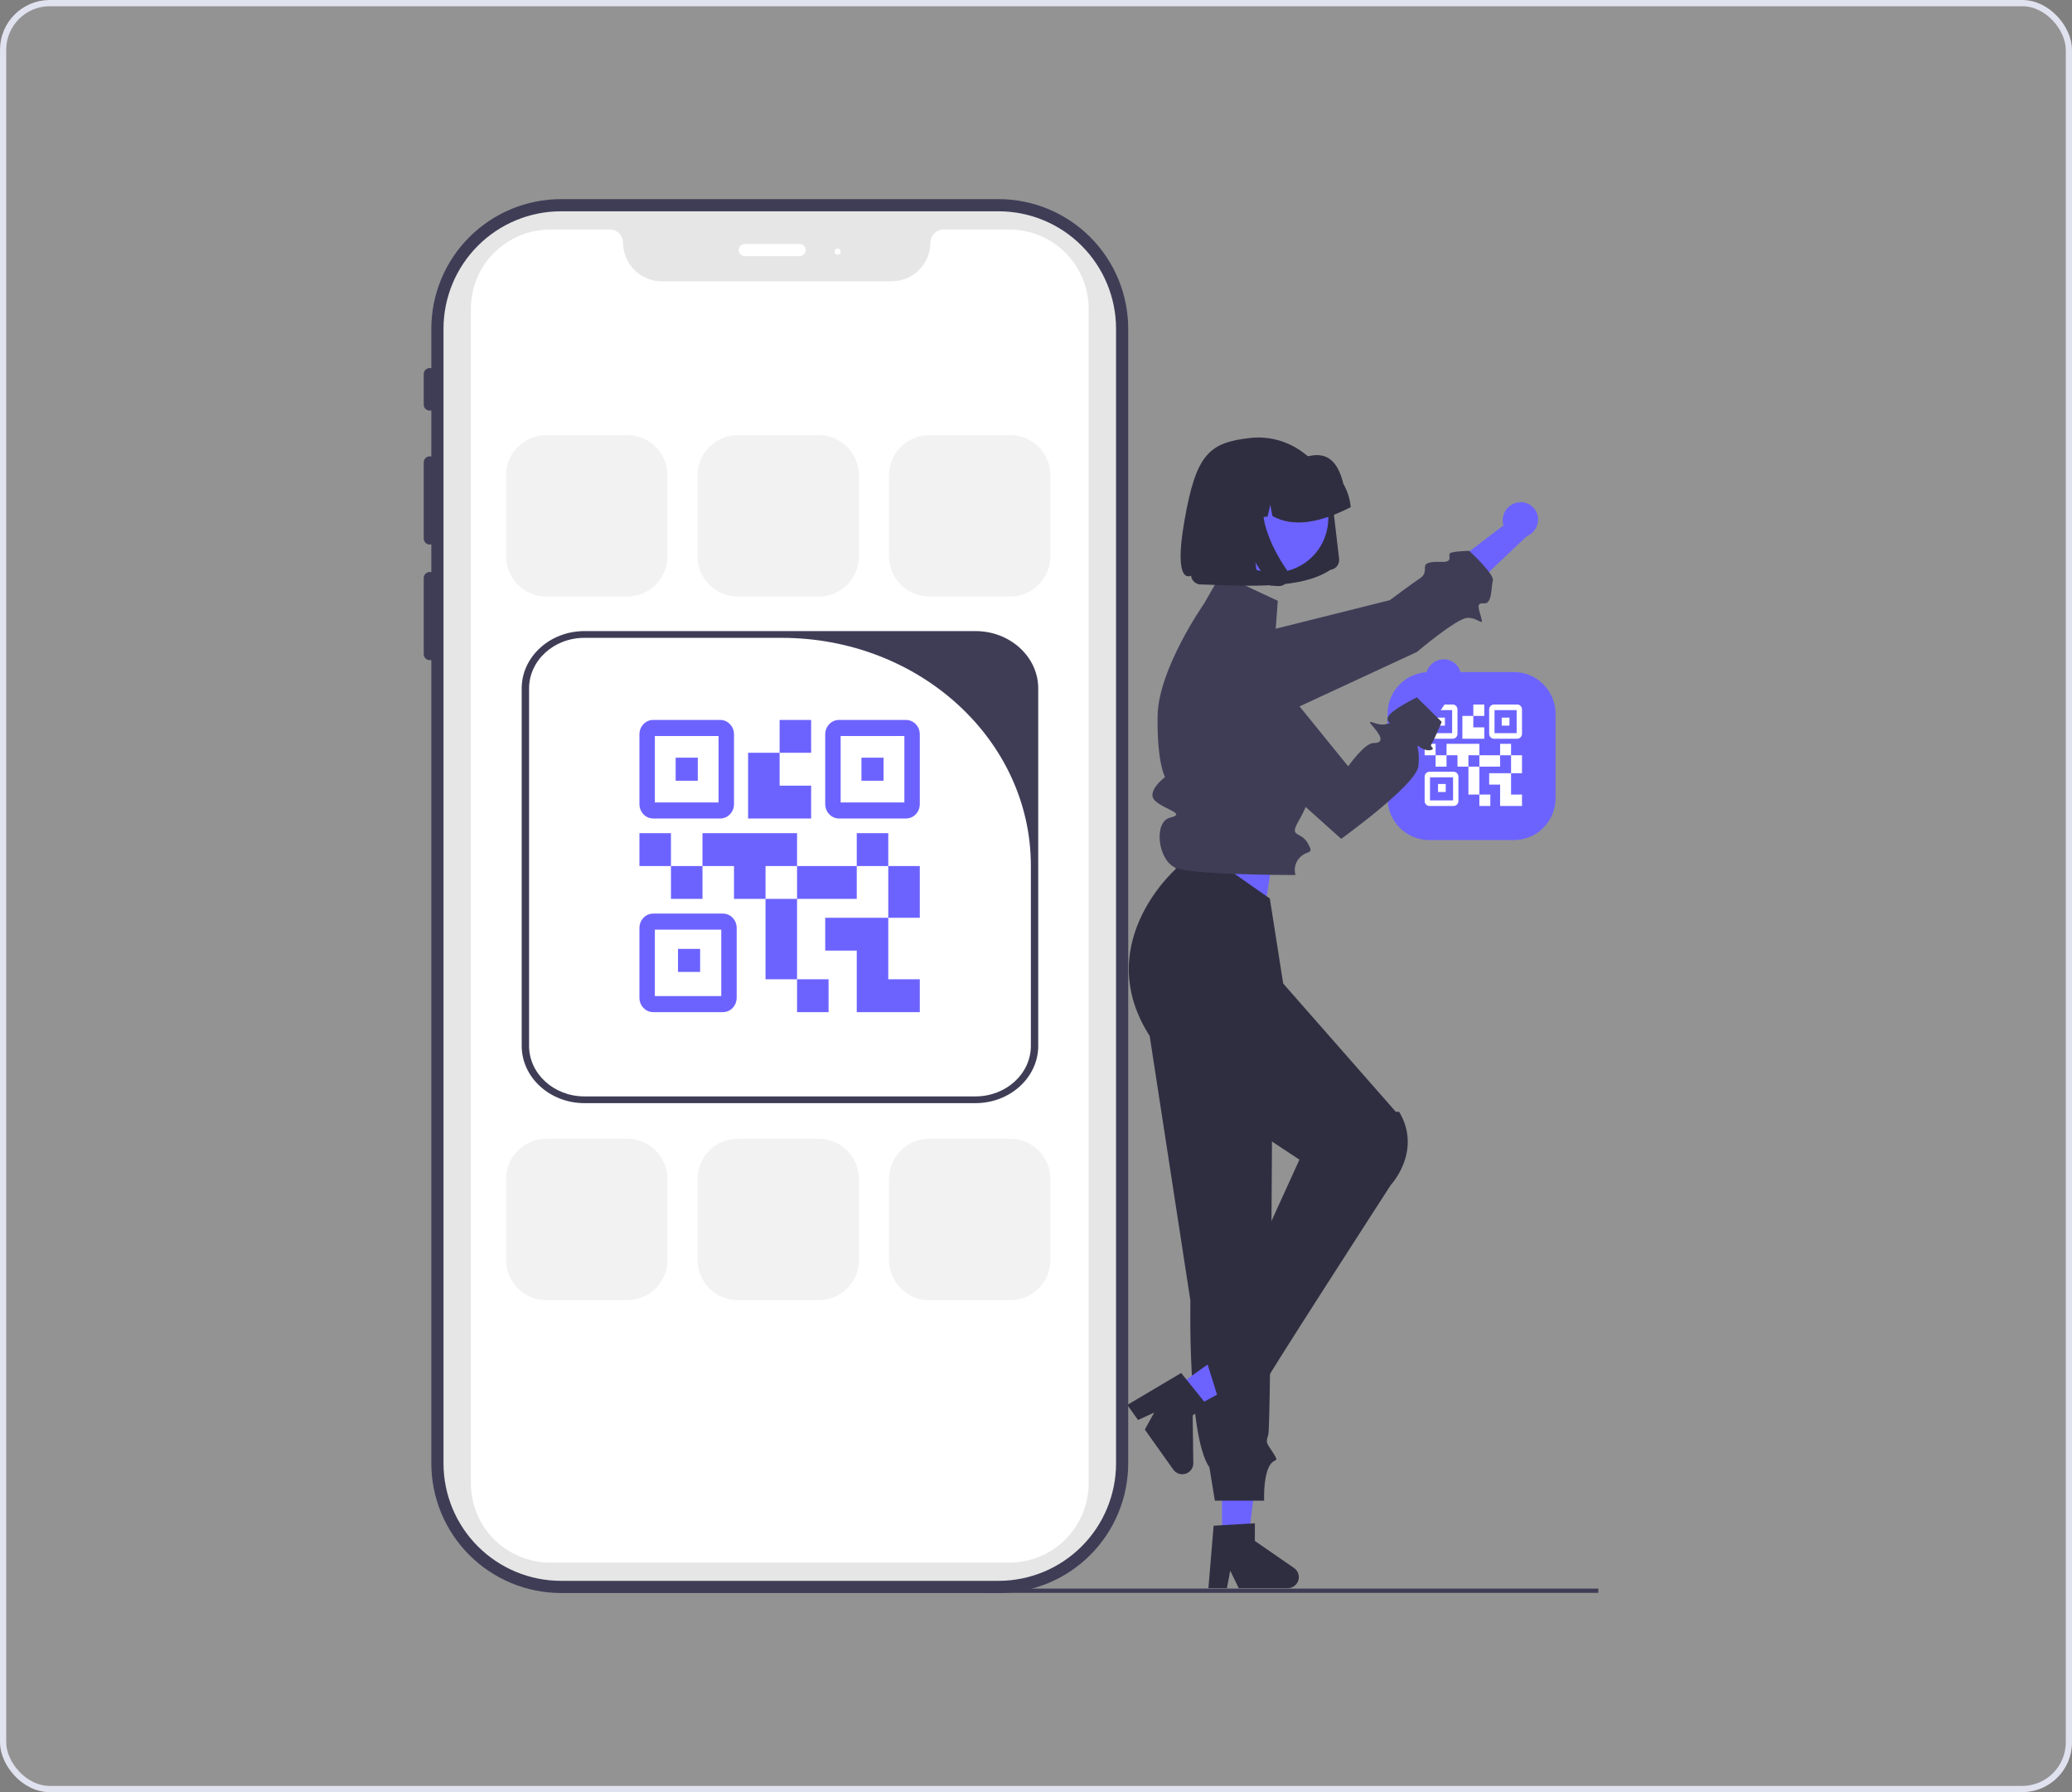 <svg width="333" height="288" viewBox="0 0 333 288" fill="none" xmlns="http://www.w3.org/2000/svg">
<rect x="0" y="0" width="333" height="288" fill="#808080" stroke="none"/>
<rect x="0.5" y="0.5" width="332" height="287" rx="7.5" fill="white" fill-opacity="0.15"/>
<rect x="0.5" y="0.5" width="332" height="287" rx="7.5" stroke="#E1E2F0"/>
<g clip-path="url(#clip0_4043_6150)">
<path d="M243.295 135H229.705C227.927 134.998 226.223 134.291 224.966 133.034C223.709 131.777 223.002 130.073 223 128.295V114.705C223.002 112.927 223.709 111.223 224.966 109.966C226.223 108.709 227.927 108.002 229.705 108H243.295C245.073 108.002 246.777 108.709 248.034 109.966C249.291 111.223 249.998 112.927 250 114.705V128.295C249.998 130.073 249.291 131.777 248.034 133.034C246.777 134.291 245.073 134.998 243.295 135Z" fill="#6C63FF"/>
<path d="M237.758 129.523V127.689H239.517V129.523H237.758ZM235.998 127.689V123.203H237.758V127.689H235.998ZM242.849 124.256V121.369H244.608V124.256H242.849ZM241.089 121.369V119.536H242.849V121.369H241.089ZM230.72 123.203V121.369H232.48V123.203H230.72ZM228.961 121.369V119.536H230.72V121.369H228.961ZM236.785 115.049V113.216H238.544V115.049H236.785ZM229.822 117.819H233.378V114.113H229.822V117.819ZM228.961 117.897V114.035C228.961 113.803 229.036 113.608 229.187 113.451C229.338 113.294 229.524 113.216 229.747 113.216H233.453C233.676 113.216 233.862 113.294 234.013 113.451C234.164 113.608 234.239 113.803 234.239 114.035V117.897C234.239 118.129 234.164 118.324 234.013 118.481C233.862 118.638 233.676 118.717 233.453 118.717H229.747C229.524 118.717 229.338 118.638 229.187 118.481C229.036 118.324 228.961 118.129 228.961 117.897ZM229.822 128.626H233.528V124.919H229.822V128.626ZM228.961 128.704V124.841C228.961 124.609 229.036 124.415 229.187 124.258C229.338 124.101 229.524 124.022 229.747 124.022H233.603C233.825 124.022 234.012 124.101 234.163 124.258C234.313 124.415 234.389 124.609 234.389 124.841V128.704C234.389 128.936 234.313 129.13 234.163 129.287C234.012 129.444 233.825 129.523 233.603 129.523H229.747C229.524 129.523 229.338 129.444 229.187 129.287C229.036 129.13 228.961 128.936 228.961 128.704ZM240.191 117.819H243.747V114.113H240.191V117.819ZM239.33 117.897V114.035C239.33 113.803 239.405 113.608 239.556 113.451C239.707 113.294 239.893 113.216 240.116 113.216H243.822C244.045 113.216 244.231 113.294 244.382 113.451C244.533 113.608 244.608 113.803 244.608 114.035V117.897C244.608 118.129 244.533 118.324 244.382 118.481C244.231 118.638 244.045 118.717 243.822 118.717H240.116C239.893 118.717 239.707 118.638 239.556 118.481C239.405 118.324 239.33 118.129 239.33 117.897ZM241.089 129.523V126.09H239.33V124.256H242.849V127.689H244.608V129.523H241.089ZM237.758 123.203V121.369H241.089V123.203H237.758ZM234.239 123.203V121.369H232.48V119.536H237.758V121.369H235.998V123.203H234.239ZM235.025 118.717V115.049H236.785V116.883H238.544V118.717H235.025ZM230.982 116.61V115.322H232.218V116.61H230.982ZM231.113 127.28V125.992H232.349V127.28H231.113ZM241.351 116.61V115.322H242.587V116.61H241.351Z" fill="white"/>
<path d="M243.969 80.741C243.22 80.857 242.545 81.261 242.089 81.867C241.633 82.473 241.432 83.233 241.527 83.985C241.549 84.137 241.584 84.288 241.63 84.435L233.551 90.585L235.229 95.783L245.386 86.161C245.98 85.92 246.478 85.489 246.802 84.936C247.125 84.383 247.257 83.738 247.175 83.102C247.125 82.741 247.005 82.393 246.821 82.078C246.636 81.763 246.392 81.488 246.101 81.267C245.81 81.047 245.479 80.886 245.126 80.794C244.773 80.702 244.406 80.68 244.044 80.73C244.019 80.733 243.994 80.737 243.969 80.741Z" fill="#6C63FF"/>
<path d="M188.231 109.257C188.283 110.53 188.83 111.733 189.756 112.609C190.682 113.485 191.914 113.964 193.188 113.944L208.443 113.711L227.733 104.764C227.733 104.764 234.024 99.425 235.778 99.299C237.532 99.173 238.466 100.805 238.069 99.315C237.671 97.825 237.145 96.828 238.493 96.967C239.841 97.106 239.627 94.356 239.925 93.317C240.223 92.276 236.123 88.523 236.123 88.523C236.123 88.523 233.168 88.58 232.975 88.968C232.781 89.356 233.454 90.335 231.867 90.293C230.279 90.251 229.066 90.318 229.017 91.055C228.967 91.792 229.083 92.367 228.203 92.938C227.323 93.509 223.351 96.453 223.351 96.453L191.927 104.317C190.837 104.59 189.874 105.23 189.201 106.13C188.527 107.03 188.185 108.134 188.231 109.257Z" fill="#3F3D56"/>
<path d="M196.398 248.03H200.547L202.521 232.029H196.398V248.03Z" fill="#6C63FF"/>
<path d="M195.047 245.189L201.674 244.793V247.632L207.975 251.984C208.286 252.199 208.521 252.508 208.644 252.865C208.767 253.223 208.773 253.61 208.661 253.972C208.548 254.333 208.323 254.648 208.018 254.872C207.714 255.097 207.345 255.217 206.967 255.217H199.077L197.717 252.409L197.186 255.217H194.211L195.047 245.189Z" fill="#2F2E41"/>
<path d="M203.327 145.515L205.582 131.608L189.797 127.85V142.256L203.327 145.515Z" fill="#6C63FF"/>
<path d="M183.598 158.857L191.315 209.023C191.315 209.023 190.861 230.826 194.37 235.808L195.249 241.166H203.166C203.166 241.166 203.021 237.875 203.833 235.95C204.645 234.025 205.772 235.3 204.645 233.535C203.517 231.77 203.397 231.965 203.833 230.552C204.269 229.139 204.523 165.067 204.523 165.067L183.598 158.857Z" fill="#2F2E41"/>
<path d="M188.297 223.392L190.701 226.773L204.885 219.11L201.337 214.12L188.297 223.392Z" fill="#6C63FF"/>
<path d="M189.83 220.643L193.992 225.815L191.678 227.46L191.783 235.117C191.788 235.495 191.672 235.865 191.452 236.173C191.233 236.481 190.92 236.71 190.561 236.827C190.201 236.945 189.813 236.944 189.454 236.826C189.095 236.708 188.783 236.478 188.564 236.169L183.992 229.739L185.493 227.003L182.896 228.198L181.172 225.773L189.83 220.643Z" fill="#2F2E41"/>
<path d="M189.045 133.864L188.938 139.684C188.938 139.684 174.672 152.203 185.429 167.463C185.429 167.463 186.784 171.856 188.666 171.652C190.548 171.448 191.507 172.498 191.028 173.476C190.548 174.454 208.837 186.357 208.837 186.357C208.837 186.357 196.783 212.933 193.931 218.803L195.81 224.817C195.81 224.817 194.815 227.143 196.346 226.262C197.877 225.381 197.124 225.26 198.816 224.945C200.508 224.629 202.594 223.904 202.491 223.515C202.387 223.125 223.532 190.41 223.532 190.41C223.532 190.41 228.598 185.021 224.889 178.704C224.374 178.589 224.36 178.704 224.36 178.704L206.227 158.054L204.079 144.387L189.045 133.864Z" fill="#2F2E41"/>
<path d="M205.361 96.552L196.226 92.272L193.492 97.03C193.492 97.03 186.147 107.511 186.041 115.072C185.934 122.633 187.238 124.882 187.238 124.882C187.238 124.882 184.071 127.249 185.654 128.696C187.238 130.143 190.743 130.768 188.051 131.395C185.358 132.022 186.041 138.374 189.047 139.501C192.054 140.629 208.202 140.619 208.202 140.619C208.057 140.127 208.046 139.604 208.171 139.106C208.296 138.608 208.552 138.153 208.912 137.787C210.164 136.533 211.291 137.433 210.164 135.479C209.036 133.526 207.157 134.653 208.66 132.022C210.164 129.392 210.163 128.605 210.163 128.605C210.163 128.605 213.825 122.291 208.612 116.445C203.399 110.6 208.567 116.045 208.567 116.045L204.839 103.553L205.361 96.552Z" fill="#3F3D56"/>
<path d="M213.806 91.573L213.814 91.572C214.236 91.522 214.62 91.306 214.883 90.973C215.145 90.64 215.265 90.216 215.215 89.795L214.169 80.927C213.983 79.338 213.479 77.803 212.688 76.413C211.14 73.7 208.605 71.689 205.612 70.799C204.066 70.342 202.444 70.202 200.843 70.389C194.293 71.151 192.234 72.99 190.364 83.628C188.494 94.266 191.411 92.508 191.411 92.508C191.436 92.722 191.504 92.929 191.611 93.116C191.819 93.48 192.161 93.75 192.564 93.869C192.77 93.93 192.987 93.949 193.201 93.924C201.202 94.229 209.294 94.621 213.808 91.573L213.806 91.573Z" fill="#2F2E41"/>
<path d="M196.542 79.923C195.891 81.537 195.733 83.307 196.087 85.01C196.441 86.713 197.292 88.273 198.533 89.492C199.773 90.712 201.347 91.537 203.056 91.862C204.765 92.188 206.532 92 208.134 91.322C209.195 90.877 210.158 90.225 210.965 89.406C211.773 88.586 212.41 87.614 212.839 86.546C213.488 84.934 213.646 83.165 213.291 81.464C212.936 79.762 212.086 78.204 210.847 76.985C209.608 75.766 208.036 74.941 206.329 74.615C204.621 74.288 202.856 74.474 201.254 75.15C200.192 75.594 199.228 76.245 198.419 77.064C197.61 77.884 196.972 78.855 196.542 79.923Z" fill="#6C63FF"/>
<path d="M217.066 81.317C216.918 80.061 216.52 78.847 215.895 77.747C215.191 74.88 213.794 72.446 210.298 73.309C209.084 72.95 207.81 72.839 206.551 72.982L204.776 73.183C204.756 73.185 204.736 73.187 204.716 73.19C202.234 73.484 199.971 74.752 198.424 76.715C196.877 78.678 196.174 81.175 196.468 83.657L196.489 83.834L200.245 83.407L201.103 79.679L201.782 83.232L203.722 83.012L204.155 81.132L204.498 82.923C207.851 84.804 212.157 84.019 217.085 81.496L217.066 81.317Z" fill="#2F2E41"/>
<path d="M207.062 92.085C207.155 92.365 207.167 92.665 207.097 92.951C207.063 93.097 207.008 93.238 206.934 93.37C206.871 93.481 206.795 93.585 206.707 93.679C206.448 93.957 206.098 94.133 205.721 94.175C205.697 94.178 205.674 94.18 205.65 94.182C205.627 94.183 205.603 94.185 205.579 94.185C205.555 94.186 205.531 94.186 205.507 94.186C205.483 94.185 205.459 94.184 205.435 94.183L204.074 94.098L201.776 90.393L202.2 93.985L196.013 93.609L194.215 78.367L204.377 77.218L204.161 77.539C203.443 78.616 203.036 79.87 202.984 81.163C202.939 82.472 203.118 83.779 203.514 85.028C203.905 86.292 204.417 87.516 205.042 88.683C205.59 89.717 206.197 90.719 206.861 91.684C206.946 91.807 207.014 91.942 207.062 92.085Z" fill="#2F2E41"/>
<path d="M230.981 106.156C230.276 106.434 229.707 106.976 229.396 107.668C229.084 108.359 229.055 109.144 229.313 109.857C229.368 110.001 229.435 110.14 229.513 110.273L222.984 118.051L225.765 122.752L233.557 111.131C234.083 110.765 234.474 110.236 234.668 109.625C234.862 109.014 234.848 108.356 234.629 107.753C234.501 107.412 234.307 107.099 234.057 106.832C233.808 106.566 233.509 106.351 233.177 106.2C232.845 106.049 232.487 105.965 232.122 105.953C231.757 105.94 231.394 106 231.052 106.128C231.029 106.137 231.005 106.146 230.981 106.156Z" fill="#6C63FF"/>
<path d="M196.792 104.596C196.135 104.893 195.549 105.328 195.074 105.872C194.6 106.416 194.248 107.055 194.043 107.747C193.838 108.439 193.784 109.167 193.886 109.882C193.987 110.596 194.241 111.281 194.631 111.888L200.887 121.649L215.545 134.803C215.545 134.803 227.572 126.159 227.948 123.152C228.324 120.145 227.196 119.394 228.324 120.145C229.451 120.897 230.579 120.521 230.203 120.145C229.827 119.769 229.974 119.746 230.276 119.194C230.579 118.642 231.706 116.011 231.706 116.011L227.712 112.065C227.712 112.065 223.438 114.132 223.062 115.259C222.686 116.387 224.189 116.011 222.686 116.387C221.183 116.763 219.174 115.058 220.742 116.85C222.31 118.642 222.181 119.42 220.742 119.407C219.303 119.394 216.673 123.152 216.673 123.152L202.765 106.009C202.065 105.147 201.1 104.541 200.019 104.285C198.939 104.029 197.804 104.139 196.792 104.596Z" fill="#3F3D56"/>
<path d="M160.502 32H90.139C84.62 32.006 79.328 34.202 75.425 38.105C71.522 42.008 69.327 47.299 69.32 52.819V59.179C69.176 59.139 69.024 59.133 68.877 59.162C68.73 59.191 68.592 59.254 68.474 59.345C68.355 59.437 68.259 59.555 68.194 59.69C68.129 59.824 68.096 59.972 68.098 60.122V65.013C68.096 65.163 68.129 65.311 68.194 65.446C68.259 65.581 68.355 65.698 68.474 65.79C68.592 65.882 68.73 65.944 68.877 65.973C69.024 66.002 69.176 65.996 69.32 65.957V73.362C69.176 73.322 69.024 73.317 68.877 73.346C68.73 73.375 68.592 73.437 68.474 73.529C68.355 73.62 68.259 73.738 68.194 73.873C68.129 74.008 68.096 74.156 68.098 74.306V86.533C68.096 86.683 68.129 86.831 68.194 86.966C68.259 87.1 68.355 87.218 68.474 87.31C68.592 87.401 68.73 87.464 68.877 87.493C69.024 87.522 69.176 87.516 69.32 87.476V91.947C69.176 91.907 69.024 91.902 68.877 91.931C68.73 91.96 68.592 92.022 68.474 92.114C68.355 92.205 68.259 92.323 68.194 92.458C68.129 92.593 68.096 92.741 68.098 92.891V105.118C68.096 105.268 68.129 105.416 68.194 105.551C68.259 105.686 68.355 105.803 68.474 105.895C68.592 105.986 68.73 106.049 68.877 106.078C69.024 106.107 69.176 106.101 69.32 106.062V235.181C69.327 240.701 71.522 245.993 75.425 249.895C79.328 253.798 84.62 255.994 90.139 256H160.502C166.021 255.994 171.313 253.798 175.216 249.895C179.119 245.993 181.314 240.701 181.32 235.181V52.819C181.314 47.299 179.119 42.008 175.216 38.105C171.313 34.202 166.021 32.006 160.502 32ZM176.919 235.181C176.914 239.534 175.183 243.707 172.105 246.784C169.027 249.862 164.854 251.593 160.502 251.598H90.139C85.787 251.593 81.614 249.862 78.536 246.784C75.458 243.707 73.727 239.534 73.722 235.181V52.819C73.727 48.466 75.458 44.293 78.536 41.216C81.614 38.138 85.787 36.407 90.139 36.402H160.502C164.854 36.407 169.027 38.138 172.105 41.216C175.183 44.293 176.914 48.466 176.919 52.819V235.181Z" fill="#3F3D56"/>
<path d="M160.502 254.044H90.14C85.139 254.038 80.344 252.049 76.808 248.513C73.272 244.977 71.283 240.182 71.277 235.182V52.819C71.283 47.818 73.272 43.024 76.808 39.487C80.344 35.951 85.139 33.962 90.14 33.956H160.502C165.503 33.962 170.298 35.951 173.834 39.487C177.37 43.024 179.359 47.818 179.365 52.819V235.182C179.359 240.182 177.37 244.977 173.834 248.513C170.298 252.049 165.503 254.038 160.502 254.044Z" fill="#E6E6E6"/>
<path d="M162.242 251.109H88.402C85.029 251.105 81.795 249.764 79.41 247.379C77.025 244.994 75.683 241.76 75.68 238.387V49.612C75.683 46.24 77.025 43.006 79.41 40.621C81.795 38.236 85.029 36.895 88.402 36.891H98.031C98.589 36.891 99.123 37.113 99.517 37.507C99.912 37.901 100.133 38.436 100.134 38.993C100.136 40.64 100.791 42.219 101.955 43.384C103.12 44.548 104.699 45.203 106.346 45.205H143.319C144.966 45.203 146.545 44.548 147.71 43.384C148.874 42.219 149.529 40.64 149.531 38.993C149.532 38.436 149.754 37.901 150.148 37.507C150.542 37.113 151.076 36.891 151.634 36.891H162.242C165.614 36.894 168.848 38.236 171.233 40.621C173.618 43.006 174.96 46.24 174.963 49.612V238.387C174.96 241.76 173.618 244.994 171.233 247.379C168.848 249.764 165.614 251.105 162.242 251.109Z" fill="white"/>
<path d="M128.5 41.17H119.697C119.437 41.17 119.189 41.067 119.005 40.884C118.822 40.7 118.719 40.452 118.719 40.192C118.719 39.933 118.822 39.684 119.005 39.5C119.189 39.317 119.437 39.214 119.697 39.214H128.5C128.76 39.214 129.009 39.317 129.192 39.5C129.376 39.684 129.479 39.933 129.479 40.192C129.479 40.452 129.376 40.7 129.192 40.884C129.009 41.067 128.76 41.17 128.5 41.17Z" fill="white"/>
<path d="M100.829 208.936H87.775C86.068 208.934 84.431 208.255 83.224 207.048C82.017 205.841 81.338 204.204 81.336 202.497V189.443C81.338 187.736 82.017 186.099 83.224 184.892C84.431 183.684 86.068 183.005 87.775 183.003H100.829C102.537 183.005 104.173 183.684 105.381 184.892C106.588 186.099 107.267 187.736 107.269 189.443V202.497C107.267 204.204 106.588 205.841 105.381 207.048C104.173 208.255 102.537 208.934 100.829 208.936Z" fill="#F2F2F2"/>
<path d="M100.829 95.863H87.775C86.068 95.861 84.431 95.182 83.224 93.974C82.017 92.767 81.338 91.13 81.336 89.423V76.369C81.338 74.662 82.017 73.025 83.224 71.818C84.431 70.611 86.068 69.932 87.775 69.93H100.829C102.537 69.932 104.173 70.611 105.381 71.818C106.588 73.025 107.267 74.662 107.269 76.369V89.423C107.267 91.13 106.588 92.767 105.381 93.974C104.173 95.182 102.537 95.861 100.829 95.863Z" fill="#F2F2F2"/>
<path d="M131.603 208.936H118.549C116.842 208.934 115.205 208.255 113.998 207.048C112.79 205.841 112.111 204.204 112.109 202.497V189.443C112.111 187.736 112.79 186.099 113.998 184.892C115.205 183.684 116.842 183.005 118.549 183.003H131.603C133.31 183.005 134.947 183.684 136.154 184.892C137.361 186.099 138.04 187.736 138.042 189.443V202.497C138.04 204.204 137.361 205.841 136.154 207.048C134.947 208.255 133.31 208.934 131.603 208.936Z" fill="#F2F2F2"/>
<path d="M131.603 95.863H118.549C116.842 95.861 115.205 95.182 113.998 93.974C112.79 92.767 112.111 91.13 112.109 89.423V76.369C112.111 74.662 112.79 73.025 113.998 71.818C115.205 70.611 116.842 69.932 118.549 69.93H131.603C133.31 69.932 134.947 70.611 136.154 71.818C137.361 73.025 138.04 74.662 138.042 76.369V89.423C138.04 91.13 137.361 92.767 136.154 93.974C134.947 95.182 133.31 95.861 131.603 95.863Z" fill="#F2F2F2"/>
<path d="M162.376 208.936H149.322C147.615 208.934 145.978 208.255 144.771 207.048C143.564 205.841 142.885 204.204 142.883 202.497V189.443C142.885 187.736 143.564 186.099 144.771 184.892C145.978 183.684 147.615 183.005 149.322 183.003H162.376C164.083 183.005 165.72 183.684 166.927 184.892C168.135 186.099 168.814 187.736 168.816 189.443V202.497C168.814 204.204 168.135 205.841 166.927 207.048C165.72 208.255 164.083 208.934 162.376 208.936Z" fill="#F2F2F2"/>
<path d="M162.376 95.863H149.322C147.615 95.861 145.978 95.182 144.771 93.974C143.564 92.767 142.885 91.13 142.883 89.423V76.369C142.885 74.662 143.564 73.025 144.771 71.818C145.978 70.611 147.615 69.932 149.322 69.93H162.376C164.083 69.932 165.72 70.611 166.927 71.818C168.135 73.025 168.814 74.662 168.816 76.369V89.423C168.814 91.13 168.135 92.767 166.927 93.974C165.72 95.182 164.083 95.861 162.376 95.863Z" fill="#F2F2F2"/>
<path d="M134.614 40.926C134.884 40.926 135.103 40.707 135.103 40.437C135.103 40.167 134.884 39.948 134.614 39.948C134.344 39.948 134.125 40.167 134.125 40.437C134.125 40.707 134.344 40.926 134.614 40.926Z" fill="white"/>
<rect x="83.844" y="101.418" width="83.016" height="75.859" rx="17.93" fill="white"/>
<path d="M166.86 110.63V168.066C166.86 173.146 162.338 177.278 156.779 177.278H93.924C88.366 177.278 83.844 173.146 83.844 168.066V110.63C83.844 105.551 88.366 101.418 93.924 101.418H156.779C162.338 101.418 166.86 105.551 166.86 110.63ZM156.779 176.194C161.692 176.194 165.674 172.555 165.674 168.066V139.109C165.674 118.892 147.738 102.502 125.613 102.502H93.924C89.012 102.502 85.03 106.141 85.03 110.63V168.066C85.03 172.555 89.012 176.194 93.924 176.194H156.779Z" fill="#3F3D56"/>
<mask id="mask0_4043_6150" style="mask-type:alpha" maskUnits="userSpaceOnUse" x="91" y="104" width="68" height="71">
<rect x="91.664" y="104.123" width="67.265" height="70.102" fill="#D9D9D9"/>
</mask>
<g mask="url(#mask0_4043_6150)">
<path d="M128.098 162.654V157.373H133.164V162.654H128.098ZM123.031 157.373V144.454H128.098V157.373H123.031ZM142.758 147.487V139.174H147.824V147.487H142.758ZM137.692 139.174V133.894H142.758V139.174H137.692ZM107.832 144.454V139.174H112.898V144.454H107.832ZM102.766 139.174V133.894H107.832V139.174H102.766ZM125.295 120.974V115.694H130.361V120.974H125.295ZM105.245 128.951H115.486V118.278H105.245V128.951ZM102.766 129.175V118.054C102.766 117.385 102.983 116.825 103.416 116.373C103.85 115.92 104.388 115.694 105.029 115.694H115.701C116.343 115.694 116.88 115.92 117.314 116.373C117.748 116.825 117.965 117.385 117.965 118.054V129.175C117.965 129.844 117.748 130.404 117.314 130.856C116.88 131.309 116.343 131.535 115.701 131.535H105.029C104.388 131.535 103.85 131.309 103.416 130.856C102.983 130.404 102.766 129.844 102.766 129.175ZM105.245 160.07H115.917V149.397H105.245V160.07ZM102.766 160.294V149.172C102.766 148.504 102.983 147.944 103.416 147.492C103.85 147.039 104.388 146.813 105.029 146.813H116.132C116.774 146.813 117.311 147.039 117.745 147.492C118.179 147.944 118.396 148.504 118.396 149.172V160.294C118.396 160.963 118.179 161.523 117.745 161.975C117.311 162.427 116.774 162.654 116.132 162.654H105.029C104.388 162.654 103.85 162.427 103.416 161.975C102.983 161.523 102.766 160.963 102.766 160.294ZM135.104 128.951H145.345V118.278H135.104V128.951ZM132.625 129.175V118.054C132.625 117.385 132.842 116.825 133.276 116.373C133.71 115.92 134.247 115.694 134.889 115.694H145.561C146.202 115.694 146.74 115.92 147.174 116.373C147.607 116.825 147.824 117.385 147.824 118.054V129.175C147.824 129.844 147.607 130.404 147.174 130.856C146.74 131.309 146.202 131.535 145.561 131.535H134.889C134.247 131.535 133.71 131.309 133.276 130.856C132.842 130.404 132.625 129.844 132.625 129.175ZM137.692 162.654V152.767H132.625V147.487H142.758V157.373H147.824V162.654H137.692ZM128.098 144.454V139.174H137.692V144.454H128.098ZM117.965 144.454V139.174H112.898V133.894H128.098V139.174H123.031V144.454H117.965ZM120.229 131.535V120.974H125.295V126.255H130.361V131.535H120.229ZM108.587 125.468V121.761H112.144V125.468H108.587ZM108.964 156.194V152.487H112.521V156.194H108.964ZM138.446 125.468V121.761H142.003V125.468H138.446Z" fill="#6C63FF"/>
</g>
<path d="M256.876 255.295H158.27V255.977H256.876V255.295Z" fill="#3F3D56"/>
</g>
<defs>
<clipPath id="clip0_4043_6150">
<rect width="196.805" height="224" fill="white" transform="translate(68.098 32)"/>
</clipPath>
</defs>
</svg>
